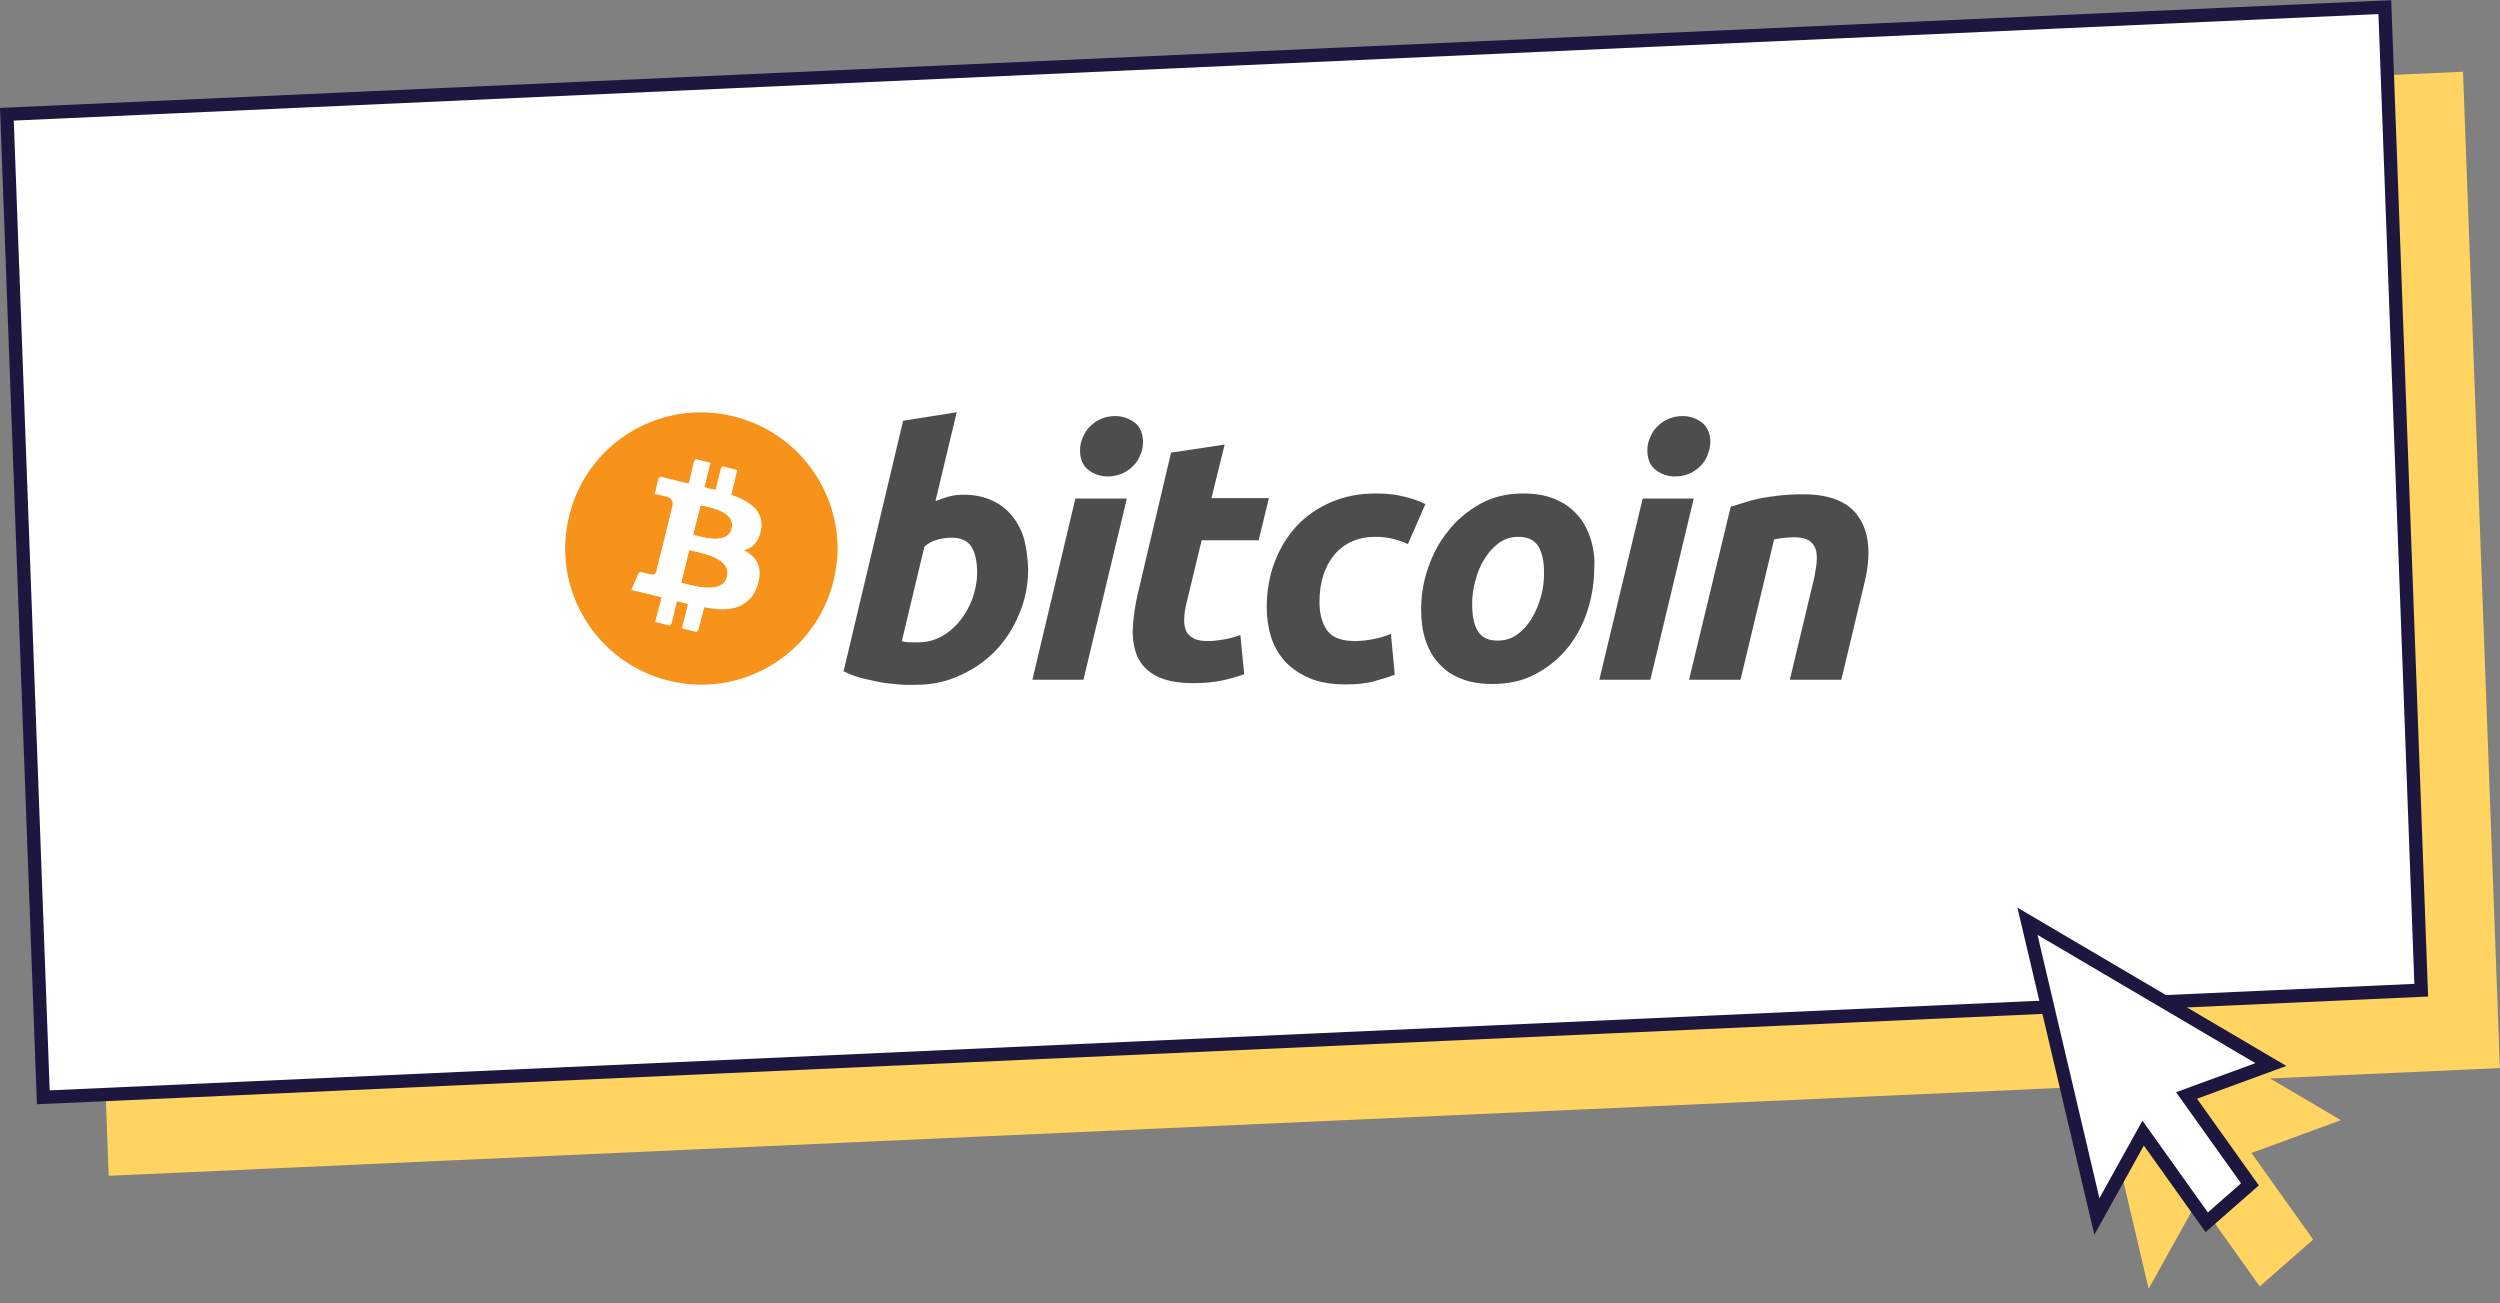 <svg width="376" height="196" viewBox="0 0 376 196" fill="none" xmlns="http://www.w3.org/2000/svg">
<rect x="0" y="0" width="376" height="196" fill="#808080" stroke="none"/>
<rect width="360" height="150" transform="matrix(0.999 -0.045 0.037 0.999 10.796 26.988)" fill="#FFD461"/>
<rect x="1.036" y="0.954" width="358" height="148" transform="matrix(0.999 -0.045 0.037 0.999 -0.034 16.276)" fill="white" stroke="#1D163F" stroke-width="2"/>
<path d="M352.073 168.474L311.59 144.643L323.156 193.834L330.584 180.451L339.867 193.474L347.902 186.427L338.62 173.404L352.073 168.474Z" fill="#FFD461"/>
<path d="M315.371 182.957L304.931 138.556L341.544 160.108L330.15 164.284L328.857 164.758L329.639 165.856L338.389 178.131L331.89 183.83L323.216 171.662L322.33 170.419L321.557 171.812L315.371 182.957Z" fill="white" stroke="#1D163F" stroke-width="2"/>
<path d="M103.658 82.724L102.443 87.649C103.978 88.033 108.647 89.504 109.35 86.754C110.054 83.811 105.193 83.108 103.658 82.724Z" fill="#F7931A"/>
<path d="M105.321 75.944L104.233 80.421C105.513 80.741 109.414 82.02 110.054 79.462C110.693 76.839 106.6 76.264 105.321 75.944Z" fill="#F7931A"/>
<path d="M110.374 62.639C99.436 59.889 88.307 66.541 85.62 77.543C82.87 88.48 89.522 99.61 100.523 102.36C111.525 105.111 122.591 98.395 125.341 87.457C125.725 85.794 125.981 84.131 125.981 82.468C125.917 73.257 119.712 64.942 110.374 62.639ZM114.467 79.526C114.148 81.508 113.06 82.468 111.589 82.852C113.636 83.875 114.659 85.538 113.636 88.288C112.421 91.743 109.542 92.062 105.704 91.295L104.809 95.069L102.57 94.493L103.466 90.847C102.89 90.719 102.314 90.527 101.675 90.399L100.779 94.109L98.541 93.533L99.5 89.824C98.988 89.696 98.413 89.568 97.901 89.44L94.959 88.736L96.046 86.178C96.046 86.178 97.709 86.626 97.645 86.561C98.285 86.689 98.541 86.306 98.669 86.05L100.14 80.165C100.204 80.165 100.268 80.229 100.396 80.229C100.332 80.165 100.204 80.165 100.14 80.165L101.163 75.944C101.227 75.496 101.035 74.856 100.14 74.665L98.477 74.281L99.052 71.85L102.123 72.618C102.57 72.746 103.082 72.874 103.53 72.938L104.425 69.228L106.664 69.803L105.768 73.449C106.344 73.577 106.984 73.705 107.559 73.897L108.455 70.315L110.694 70.891L109.798 74.6C112.421 75.496 114.339 76.775 114.339 79.078C114.531 79.078 114.531 79.334 114.467 79.526Z" fill="#F7931A"/>
<path d="M114.467 79.526C114.531 79.27 114.531 79.078 114.531 78.886C114.531 76.584 112.548 75.304 109.99 74.409L110.885 70.699L108.647 70.123L107.751 73.705C107.176 73.577 106.536 73.449 105.96 73.257L106.856 69.612L104.617 69.036L103.722 72.746C103.21 72.618 102.762 72.554 102.314 72.426L99.244 71.658L98.669 74.089L100.332 74.473C101.227 74.729 101.419 75.304 101.355 75.752L100.332 79.974C100.396 79.974 100.46 80.037 100.587 80.037C100.523 80.037 100.46 79.974 100.332 79.974L98.861 85.858C98.733 86.114 98.477 86.562 97.837 86.37L96.238 85.986L95.151 88.544L98.093 89.248C98.605 89.376 99.18 89.504 99.692 89.632L98.733 93.342L100.971 93.917L101.867 90.207C102.506 90.399 103.082 90.527 103.658 90.655L102.762 94.301L105.001 94.877L105.96 91.167C109.798 91.871 112.676 91.615 113.892 88.161C114.851 85.346 113.828 83.747 111.845 82.724C113.06 82.532 114.148 81.573 114.467 79.526ZM109.35 86.754C108.647 89.568 103.977 88.033 102.442 87.649L103.658 82.724C105.193 83.108 110.054 83.811 109.35 86.754ZM110.054 79.526C109.414 82.084 105.513 80.741 104.233 80.485L105.385 76.008C106.6 76.264 110.694 76.903 110.054 79.526Z" fill="white"/>
<path d="M154.06 81.189C153.676 79.846 153.101 78.694 152.269 77.671C151.502 76.647 150.478 75.88 149.263 75.304C148.048 74.728 146.64 74.409 144.977 74.409C144.21 74.409 143.442 74.473 142.739 74.665C142.035 74.856 141.332 75.112 140.692 75.368L143.89 62L135.831 63.279L126.876 100.953C127.899 101.465 128.923 101.849 130.074 102.105C131.225 102.36 132.249 102.616 133.272 102.744C134.296 102.872 135.191 102.936 135.959 103C136.726 103 137.302 103 137.622 103C140.052 103 142.291 102.552 144.338 101.593C146.385 100.697 148.239 99.418 149.711 97.883C151.246 96.284 152.397 94.493 153.293 92.318C154.188 90.207 154.636 87.969 154.636 85.538C154.572 83.939 154.38 82.532 154.06 81.189ZM146.257 90.016C145.809 91.231 145.169 92.382 144.402 93.342C143.634 94.301 142.675 95.133 141.651 95.708C140.564 96.284 139.413 96.604 138.261 96.604H137.302C137.046 96.604 136.854 96.604 136.662 96.604C136.47 96.604 136.342 96.54 136.151 96.54C135.959 96.54 135.831 96.476 135.639 96.412L139.029 82.212C139.668 81.636 140.372 81.317 141.14 81.125C141.907 80.933 142.547 80.869 143.059 80.869C144.53 80.869 145.553 81.317 146.129 82.276C146.704 83.236 146.96 84.515 146.96 86.178C146.96 87.457 146.704 88.736 146.257 90.016Z" fill="#4D4D4D"/>
<path d="M163.718 70.699C164.55 71.339 165.573 71.658 166.597 71.658C167.3 71.658 168.004 71.53 168.643 71.275C169.283 71.019 169.859 70.635 170.306 70.187C170.818 69.74 171.202 69.164 171.458 68.524C171.778 67.885 171.906 67.181 171.906 66.477C171.906 65.198 171.458 64.175 170.626 63.535C169.731 62.895 168.771 62.576 167.748 62.576C167.044 62.576 166.341 62.704 165.701 62.959C165.062 63.215 164.486 63.599 164.038 64.047C163.526 64.495 163.143 65.07 162.887 65.71C162.567 66.35 162.439 67.053 162.439 67.757C162.439 69.1 162.887 70.059 163.718 70.699Z" fill="#4D4D4D"/>
<path d="M155.275 102.232H162.951L169.475 74.984H161.736L155.275 102.232Z" fill="#4D4D4D"/>
<path d="M178.43 90.783L180.733 81.253H189.304L190.839 74.92H182.204L184.187 66.861L176.127 68.076L171.074 89.504C170.69 91.295 170.435 92.958 170.371 94.557C170.307 96.156 170.563 97.563 171.074 98.778C171.65 99.994 172.545 100.953 173.889 101.657C175.232 102.36 177.023 102.744 179.453 102.744C181.116 102.744 182.524 102.616 183.739 102.36C184.954 102.104 186.041 101.785 187.129 101.401L186.553 95.516C185.786 95.772 184.954 96.028 184.187 96.156C183.419 96.284 182.587 96.412 181.756 96.412C180.733 96.412 179.965 96.284 179.453 95.964C178.942 95.708 178.558 95.324 178.366 94.813C178.174 94.301 178.046 93.725 178.11 93.022C178.11 92.318 178.238 91.615 178.43 90.783Z" fill="#4D4D4D"/>
<path d="M206.829 80.741C207.917 80.741 208.812 80.869 209.58 81.061C210.347 81.253 211.051 81.508 211.754 81.828L214.377 75.816C213.353 75.304 212.266 74.92 211.051 74.665C209.835 74.345 208.428 74.217 206.893 74.217C204.399 74.217 202.16 74.665 200.113 75.56C198.066 76.456 196.339 77.671 194.932 79.206C193.525 80.741 192.438 82.596 191.67 84.643C190.903 86.689 190.519 88.928 190.519 91.295C190.519 92.83 190.711 94.301 191.158 95.772C191.606 97.179 192.31 98.395 193.269 99.482C194.229 100.505 195.444 101.337 196.915 101.977C198.386 102.616 200.241 102.936 202.352 102.936C203.951 102.936 205.358 102.808 206.573 102.488C207.725 102.168 208.812 101.849 209.772 101.465L209.196 95.324C208.492 95.644 207.661 95.9 206.701 96.092C205.742 96.284 204.782 96.412 203.823 96.412C201.776 96.412 200.369 95.9 199.601 94.813C198.834 93.725 198.45 92.318 198.45 90.527C198.45 87.585 199.218 85.218 200.689 83.427C202.224 81.636 204.271 80.741 206.829 80.741Z" fill="#4D4D4D"/>
<path d="M239.194 80.933C238.747 79.59 238.107 78.374 237.212 77.415C236.316 76.391 235.229 75.624 233.822 75.048C232.478 74.473 230.879 74.217 229.088 74.217C226.658 74.217 224.483 74.728 222.564 75.816C220.645 76.903 219.046 78.246 217.767 79.909C216.424 81.573 215.464 83.427 214.761 85.474C214.057 87.521 213.737 89.632 213.737 91.679C213.737 93.342 213.929 94.813 214.377 96.22C214.825 97.563 215.464 98.778 216.36 99.738C217.255 100.761 218.343 101.529 219.686 102.041C221.029 102.616 222.628 102.872 224.483 102.872C226.978 102.872 229.216 102.36 231.135 101.273C233.054 100.25 234.653 98.842 235.932 97.243C237.212 95.58 238.171 93.725 238.811 91.679C239.45 89.632 239.77 87.521 239.77 85.474C239.898 83.811 239.642 82.34 239.194 80.933ZM231.775 89.632C231.455 90.847 231.007 91.934 230.432 92.894C229.856 93.917 229.088 94.749 228.257 95.388C227.361 96.028 226.402 96.348 225.251 96.348C223.779 96.348 222.82 95.836 222.244 94.877C221.669 93.917 221.413 92.574 221.413 90.847C221.413 89.76 221.541 88.672 221.861 87.457C222.18 86.242 222.564 85.154 223.204 84.195C223.779 83.172 224.547 82.34 225.378 81.7C226.21 81.061 227.233 80.741 228.385 80.741C229.856 80.741 230.815 81.253 231.391 82.212C231.967 83.172 232.222 84.515 232.222 86.242C232.222 87.329 232.095 88.48 231.775 89.632Z" fill="#4D4D4D"/>
<path d="M249.045 70.699C249.876 71.339 250.899 71.658 251.923 71.658C252.626 71.658 253.33 71.53 253.97 71.275C254.609 71.019 255.185 70.635 255.633 70.187C256.144 69.74 256.528 69.164 256.784 68.524C257.04 67.885 257.232 67.181 257.232 66.477C257.232 65.198 256.784 64.175 255.952 63.535C255.121 62.895 254.098 62.576 253.074 62.576C252.371 62.576 251.667 62.704 251.027 62.959C250.388 63.215 249.812 63.599 249.364 64.047C248.853 64.495 248.469 65.07 248.213 65.71C247.893 66.35 247.765 67.053 247.765 67.757C247.765 69.1 248.213 70.059 249.045 70.699Z" fill="#4D4D4D"/>
<path d="M247.062 74.984L240.538 102.232H248.213L254.737 74.984H247.062Z" fill="#4D4D4D"/>
<path d="M279.619 77.863C278.084 75.496 275.269 74.345 271.24 74.345C269.832 74.345 268.617 74.409 267.53 74.537C266.442 74.665 265.483 74.793 264.588 74.984C263.692 75.176 262.925 75.368 262.221 75.624C261.517 75.816 260.878 76.072 260.302 76.2L254.034 102.232H261.773L266.826 81.125C267.85 80.933 268.873 80.805 269.896 80.805C270.92 80.805 271.687 80.997 272.199 81.381C272.711 81.764 273.031 82.276 273.159 82.916C273.286 83.555 273.286 84.323 273.159 85.154C273.031 85.986 272.903 86.881 272.647 87.777L269.193 102.232H276.932L280.45 87.521C281.41 83.427 281.154 80.229 279.619 77.863Z" fill="#4D4D4D"/>
</svg>
